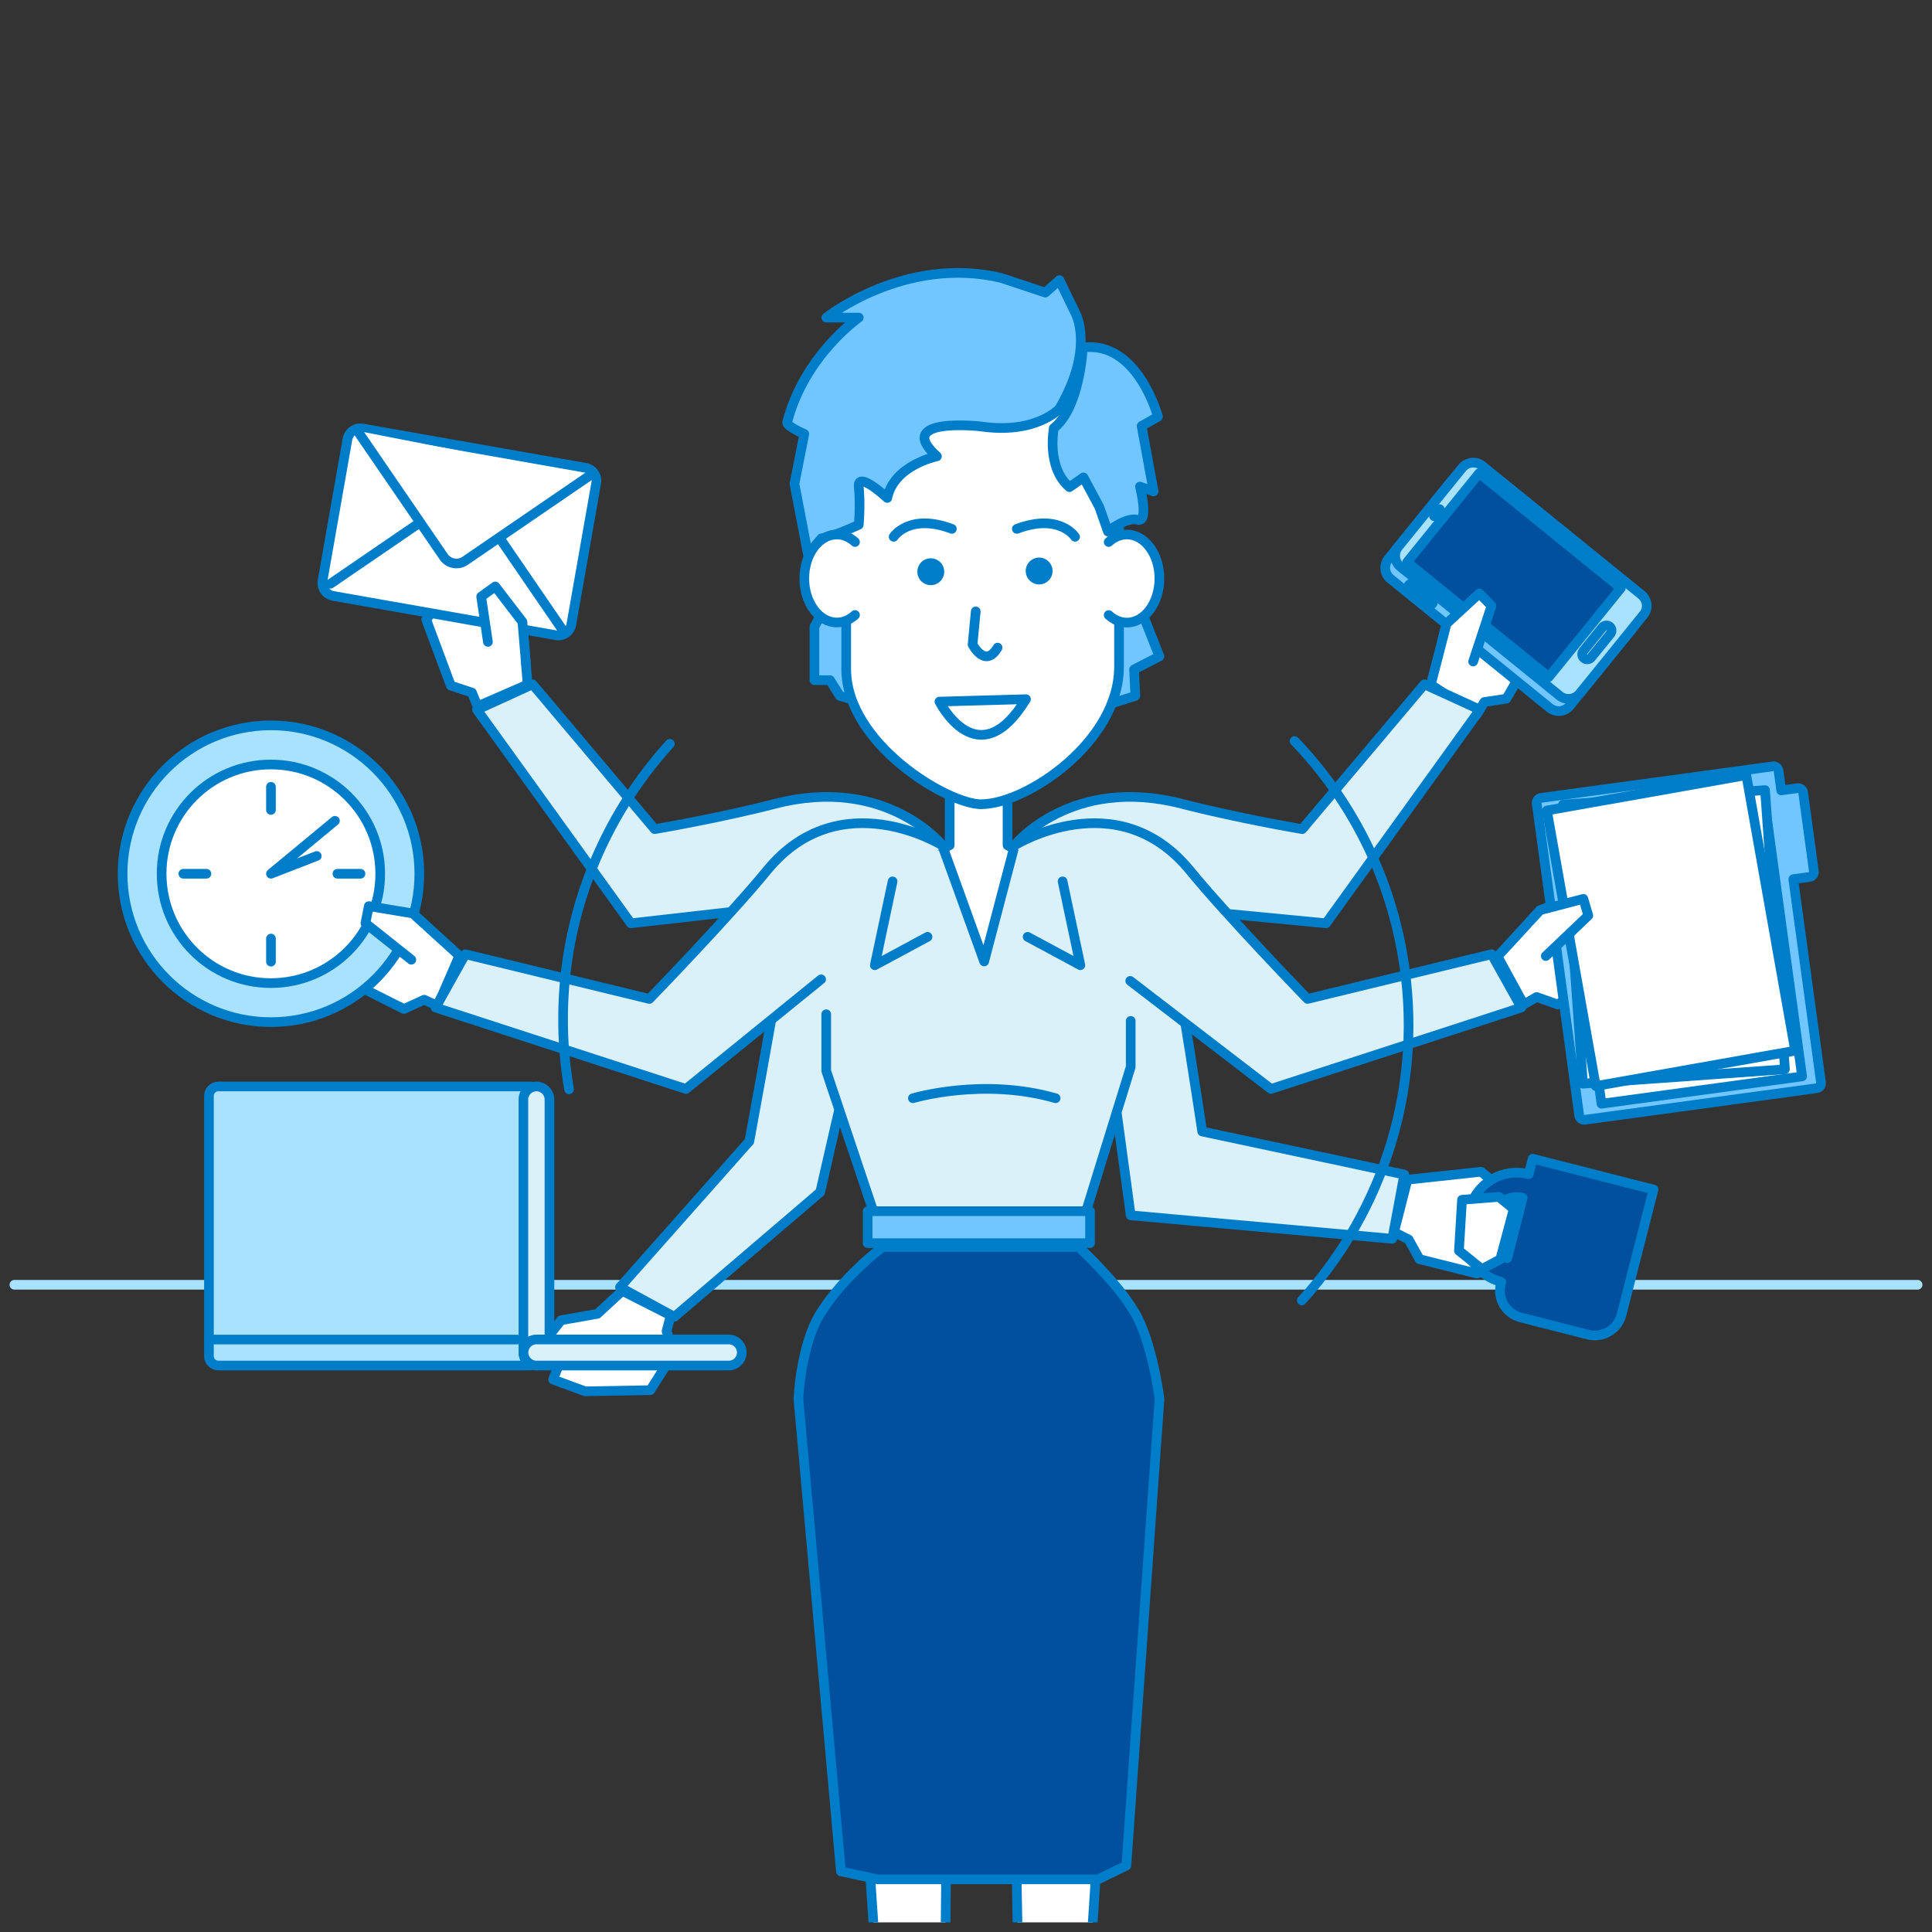 <?xml version="1.0" encoding="UTF-8"?><svg id="_43" xmlns="http://www.w3.org/2000/svg" xmlns:xlink="http://www.w3.org/1999/xlink" viewBox="0 0 200 200"><rect x="0" y="0" width="200" height="200" fill="#333333" stroke="none"/><defs><style>.cls-1,.cls-2,.cls-3{fill:none;}.cls-2{stroke:#007dc8;}.cls-2,.cls-3{stroke-linecap:round;stroke-linejoin:round;}.cls-3{stroke:#a9e2ff;}.cls-4{clip-path:url(#clippath);}.cls-5{fill:#00509e;}.cls-6{fill:#007dc8;}.cls-7{fill:#fff;}.cls-8{fill:#71c6ff;}.cls-9{fill:#a9e2ff;}.cls-10{fill:#dbf1fa;}</style><clipPath id="clippath"><rect class="cls-1" x="1" y="1" width="198" height="198"/></clipPath></defs><line class="cls-3" x1="1.49" y1="133" x2="198.51" y2="133"/><g class="cls-4"><polygon class="cls-7" points="152.85 73.98 153.66 72.67 155.94 72.33 159.61 66.01 156.44 60.09 155.14 58.34 149.75 64.56 148.12 70.87 152.85 73.98"/><polygon class="cls-2" points="152.85 73.98 153.66 72.67 155.94 72.33 159.61 66.01 156.44 60.09 155.14 58.34 149.75 64.56 148.12 70.87 152.85 73.98"/><path class="cls-10" d="m116.84,93.62l20.43,1.96,15.93-22.11-5.75-2.63-12.64,14.99c.13.03-6.65-1.12-12.46-2.62-11.53-2.98-17.33,4.3-17.33,4.3"/><path class="cls-2" d="m116.84,93.62l20.43,1.96,15.93-22.11-5.75-2.63-12.64,14.99c.13.03-6.65-1.12-12.46-2.62-11.53-2.98-17.33,4.3-17.33,4.3"/><path class="cls-8" d="m169.12,64.9l-6.62,8.17c-.51.63-1.43.72-2.06.22l-16.5-13.37c-.63-.51-.72-1.43-.22-2.06l6.62-8.18c.5-.63,1.43-.72,2.06-.22l16.5,13.37c.62.51.72,1.43.22,2.06"/><path class="cls-2" d="m169.12,64.9l-6.62,8.17c-.51.63-1.43.72-2.06.22l-16.5-13.37c-.63-.51-.72-1.43-.22-2.06l6.62-8.18c.5-.63,1.43-.72,2.06-.22l16.5,13.37c.62.51.72,1.43.22,2.06Z"/><path class="cls-9" d="m170.14,63.63l-6.62,8.18c-.51.62-1.43.72-2.06.22l-16.5-13.37c-.62-.51-.72-1.43-.21-2.06l6.62-8.17c.51-.62,1.43-.72,2.06-.22l16.5,13.37c.62.51.72,1.43.22,2.05"/><path class="cls-2" d="m170.14,63.63l-6.62,8.18c-.51.62-1.43.72-2.06.22l-16.5-13.37c-.62-.51-.72-1.43-.21-2.06l6.62-8.17c.51-.62,1.43-.72,2.06-.22l16.5,13.37c.62.51.72,1.43.22,2.05Z"/><rect class="cls-5" x="150.8" y="50.1" width="11.85" height="18.88" transform="translate(11.81 143.84) rotate(-50.99)"/><rect class="cls-2" x="150.8" y="50.1" width="11.85" height="18.88" transform="translate(11.81 143.84) rotate(-50.99)"/><line class="cls-10" x1="148.45" y1="53.43" x2="149.04" y2="52.71"/><line class="cls-2" x1="148.45" y1="53.43" x2="149.04" y2="52.71"/><path class="cls-10" d="m166.72,65.6l-2,2.46c-.18.23-.52.26-.74.08-.23-.18-.26-.52-.08-.74l1.99-2.46c.18-.22.52-.26.74-.08.23.18.26.52.08.74"/><path class="cls-2" d="m166.72,65.6l-2,2.46c-.18.23-.52.26-.74.08-.23-.18-.26-.52-.08-.74l1.99-2.46c.18-.22.52-.26.74-.08.23.18.26.52.08.74Z"/><path class="cls-9" d="m148.29,62.49h0c-.08.1-.24.12-.34.04l-2.05-1.66c-.1-.08-.12-.24-.04-.34.08-.1.24-.12.34-.04l2.05,1.66c.1.08.12.24.04.34"/><path class="cls-2" d="m148.29,62.49h0c-.08.1-.24.12-.34.04l-2.05-1.66c-.1-.08-.12-.24-.04-.34.08-.1.24-.12.34-.04l2.05,1.66c.1.08.12.24.04.34Z"/><polyline class="cls-7" points="152.5 68.48 154.4 62.72 153.14 61.43 149.75 64.56 149.34 66.15"/><polyline class="cls-2" points="152.5 68.48 154.4 62.72 153.14 61.43 149.75 64.56 149.34 66.15"/><path class="cls-10" d="m84.01,93.46l-18.7,2.12-15.93-22.11,5.75-2.63,12.64,14.99c-.13.03,6.65-1.12,12.46-2.62,11.53-2.98,17.33,4.3,17.33,4.3"/><path class="cls-2" d="m84.01,93.46l-18.7,2.12-15.93-22.11,5.75-2.63,12.64,14.99c-.13.03,6.65-1.12,12.46-2.62,11.53-2.98,17.33,4.3,17.33,4.3"/><polygon class="cls-7" points="49.43 73.12 48.86 71.7 46.67 70.97 44.12 64.13 48.25 58.83 49.83 57.32 54.08 64.37 54.62 70.86 49.43 73.12"/><polygon class="cls-2" points="49.43 73.12 48.86 71.7 46.67 70.97 44.12 64.13 48.25 58.83 49.83 57.32 54.08 64.37 54.62 70.86 49.43 73.12"/><path class="cls-7" d="m57.56,65.76l-23.07-4.07c-.73-.13-1.23-.84-1.1-1.57l2.58-14.66c.13-.73.83-1.23,1.57-1.1l23.08,4.07c.73.13,1.23.83,1.1,1.57l-2.58,14.66c-.13.73-.83,1.23-1.57,1.1"/><path class="cls-2" d="m57.56,65.76l-23.07-4.07c-.73-.13-1.23-.84-1.1-1.57l2.58-14.66c.13-.73.83-1.23,1.57-1.1l23.08,4.07c.73.13,1.23.83,1.1,1.57l-2.58,14.66c-.13.73-.83,1.23-1.57,1.1Z"/><path class="cls-7" d="m34.21,60.43l12.79-8.75c.72-.5,1.73-.33,2.24.4l8.94,13.05"/><path class="cls-2" d="m34.21,60.43l12.79-8.75c.72-.5,1.73-.33,2.24.4l8.94,13.05"/><path class="cls-7" d="m60.96,49.29l-12.79,8.75c-.72.51-1.73.33-2.23-.39l-8.94-13.05"/><path class="cls-2" d="m60.96,49.29l-12.79,8.75c-.72.51-1.73.33-2.23-.39l-8.94-13.05"/><polyline class="cls-7" points="50.51 66.45 49.81 61.76 51.27 60.71 54.08 64.37 54.44 68.67"/><polyline class="cls-2" points="50.51 66.45 49.81 61.76 51.27 60.71 54.08 64.37 54.44 68.67"/><polygon class="cls-7" points="45.3 104.13 43.91 103.49 41.81 104.45 35.28 101.17 34.68 94.48 34.81 92.31 42.73 94.56 47.55 98.94 45.3 104.13"/><polygon class="cls-2" points="45.3 104.13 43.91 103.49 41.81 104.45 35.28 101.17 34.68 94.48 34.81 92.31 42.73 94.56 47.55 98.94 45.3 104.13"/><path class="cls-7" d="m109.29,90.34s2.37,18.14-8.66,17c-9.63,0-8.15-17-8.15-17l5.83-2.84v-5.35h5.99v5.35l4.99,2.84Z"/><path class="cls-2" d="m109.29,90.34s2.37,18.14-8.66,17c-9.63,0-8.15-17-8.15-17l5.83-2.84v-5.35h5.99v5.35l4.99,2.84Z"/><polygon class="cls-7" points="111.16 228.6 105.89 228.6 105.08 185.73 103.39 158.93 98.18 158.93 98.01 186.31 97.62 228.6 92.4 228.6 89.58 186.72 86.42 146.45 116.6 146.45 114 185.73 111.16 228.6"/><polygon class="cls-2" points="111.16 228.6 105.89 228.6 105.08 185.73 103.39 158.93 98.18 158.93 98.01 186.31 97.62 228.6 92.4 228.6 89.58 186.72 86.42 146.45 116.6 146.45 114 185.73 111.16 228.6"/><polygon class="cls-7" points="157.74 103.98 159.07 103.21 161.24 103.98 167.46 100.14 167.46 93.42 167.13 91.26 159.44 94.22 155.03 99.01 157.74 103.98"/><polygon class="cls-2" points="157.74 103.98 159.07 103.21 161.24 103.98 167.46 100.14 167.46 93.42 167.13 91.26 159.44 94.22 155.03 99.01 157.74 103.98"/><path class="cls-10" d="m105.05,87.51s12.98-2.21,16.22,10.73c.91,3.62,3.18,18.89,3.18,18.89l20.92,4.46-1.24,6.65-27.08-2.43-1.45-10.67,1.45-4.69v-4.77,4.77l-5.64,18.24h-19.9l-5.98-17.83v-5.87,5.87l1.34,3.99-1.96,8.56-15.1,12.91-5.63-3.07,13.39-15.1c-.02.13,2.32-12.58,3.29-18.5,1.92-11.76,16.68-12.14,16.68-12.14l4.34,12.02,3.16-12.02Z"/><path class="cls-2" d="m105.05,87.51s12.98-2.21,16.22,10.73c.91,3.62,3.18,18.89,3.18,18.89l20.92,4.46-1.24,6.65-27.08-2.43-1.45-10.67,1.45-4.69v-4.77,4.77l-5.64,18.24h-19.9l-5.98-17.83v-5.87,5.87l1.34,3.99-1.96,8.56-15.1,12.91-5.63-3.07,13.39-15.1c-.02.13,2.32-12.58,3.29-18.5,1.92-11.76,16.68-12.14,16.68-12.14l4.34,12.02,3.16-12.02Z"/><path class="cls-10" d="m85,101.38l-13.99,11.35-25.92-8.43,3.08-5.52,19.05,4.63c-.08.1,8.37-8.64,12.17-13.29,7.54-9.22,18.15-2.61,18.15-2.61"/><path class="cls-2" d="m85,101.38l-13.99,11.35-25.92-8.43,3.08-5.52,19.05,4.63c-.08.1,8.37-8.64,12.17-13.29,7.54-9.22,18.15-2.61,18.15-2.61"/><path class="cls-10" d="m117,101.54l14.57,11.19,25.92-8.43-3.08-5.52-19.05,4.63c.08.1-8.37-8.64-12.17-13.29-7.54-9.22-18.15-2.61-18.15-2.61"/><path class="cls-2" d="m117,101.54l14.57,11.19,25.92-8.43-3.08-5.52-19.05,4.63c.08.1-8.37-8.64-12.17-13.29-7.54-9.22-18.15-2.61-18.15-2.61"/><rect class="cls-8" x="89.82" y="125.38" width="23.02" height="3.31"/><rect class="cls-2" x="89.82" y="125.38" width="23.02" height="3.31"/><path class="cls-5" d="m117.39,135.74c-1.9-3.17-5.74-6.65-5.74-6.65h-20.28s-3.96,2.91-6.43,6.86c-2.07,3.31-2.29,8.87-2.29,8.87l4.4,48.9,3.82.83h22.8l2.93-1.42,3.43-48.31s-.73-5.91-2.63-9.08"/><path class="cls-2" d="m117.39,135.74c-1.9-3.17-5.74-6.65-5.74-6.65h-20.28s-3.96,2.91-6.43,6.86c-2.07,3.31-2.29,8.87-2.29,8.87l4.4,48.9,3.82.83h22.8l2.93-1.42,3.43-48.31s-.73-5.91-2.63-9.08Z"/><path class="cls-2" d="m94.5,113.69s7.25-2.18,14.78,0"/><polyline class="cls-2" points="92.4 91.24 90.56 99.92 96.02 96.98"/><polyline class="cls-2" points="110 91.24 111.84 99.92 106.38 96.98"/><polygon class="cls-8" points="84.31 64.87 84.31 70.41 85.92 70.41 86.94 72.04 91.4 73.31 93.32 68.04 86.94 60.13 84.31 64.87"/><polygon class="cls-2" points="84.31 64.87 84.31 70.41 85.92 70.41 86.94 72.04 91.4 73.31 93.32 68.04 86.94 60.13 84.31 64.87"/><polygon class="cls-8" points="118.38 63.79 120.02 67.95 117.4 69.3 117.53 72.04 113.53 73.3 111.8 68.04 117.53 60.13 118.38 63.79"/><polygon class="cls-2" points="118.38 63.79 120.02 67.95 117.4 69.3 117.53 72.04 113.53 73.3 111.8 68.04 117.53 60.13 118.38 63.79"/><path class="cls-7" d="m101.6,83.26h0c-3.52,0-14-6.3-14-14v-22.92c0-6.98,5.71-12.69,12.69-12.69h2.86c6.98,0,12.69,5.71,12.69,12.69v22.67c0,7.83-9.65,14.24-14.24,14.24"/><path class="cls-2" d="m101.6,83.26h0c-3.52,0-14-6.3-14-14v-22.92c0-6.98,5.71-12.69,12.69-12.69h2.86c6.98,0,12.69,5.71,12.69,12.69v22.67c0,7.83-9.65,14.24-14.24,14.24Z"/><path class="cls-2" d="m103.27,67.04c-1.29,2.21-2.59-.32-2.59-.32l.33-3.43"/><path class="cls-2" d="m97.25,72.63s3.97,7.91,8.96-.25l-8.96.25Z"/><path class="cls-6" d="m97.34,58.2c.54.54.54,1.42,0,1.97-.54.54-1.42.54-1.97,0-.54-.54-.54-1.42,0-1.97.54-.54,1.42-.54,1.97,0"/><path class="cls-6" d="m108.11,60.39c-.71.3-1.52-.03-1.82-.74-.3-.71.03-1.52.74-1.82.71-.3,1.52.03,1.82.74.3.71-.03,1.52-.74,1.82"/><path class="cls-2" d="m92.51,55.57s1.61-2.49,6.03-.82"/><path class="cls-2" d="m111.29,55.57s-1.61-2.49-6.03-.82"/><path class="cls-8" d="m109.67,42.31s-2.42,2.68-8.17,1.83c0,0-9.08-1.02-4.51,3.1,0,0-4.45.9-5.14,4.31,0,0-3.15-2.93-2.95-1.13.19,1.8,0,3.9,0,3.9,0,0-2.62,1.24-3.87,1.41l-1.38,1.71-1.41-7.36,1.02-5.16s-1.78-.76-1.78-1.18c1.78-6.94,7.42-10.86,7.42-10.86h-3.36s8.12-6.48,18.1-4.11l4.57,1.52,1.46-1.29,1.64,3.38s2.07,3.59-1.64,9.92"/><path class="cls-2" d="m109.67,42.31s-2.42,2.68-8.17,1.83c0,0-9.08-1.02-4.51,3.1,0,0-4.45.9-5.14,4.31,0,0-3.15-2.93-2.95-1.13.19,1.8,0,3.9,0,3.9,0,0-2.62,1.24-3.87,1.41l-1.38,1.71-1.41-7.36,1.02-5.16s-1.78-.76-1.78-1.18c1.78-6.94,7.42-10.86,7.42-10.86h-3.36s8.12-6.48,18.1-4.11l4.57,1.52,1.46-1.29,1.64,3.38s2.07,3.59-1.64,9.92Z"/><path class="cls-8" d="m109.09,44.34s-.79,4.06,1.62,6.09l1.45-1.01,1.63,3.04.9,2.56s1.88-1.54,3.08-1.21c1.2.34.24-3.44.24-3.44l1.41.5-1.24-6.77,1.69-.96s-2.09-7.9-7.78-7.16c0,0-.27,6.2-3.01,8.35"/><path class="cls-2" d="m109.09,44.34s-.79,4.06,1.62,6.09l1.45-1.01,1.63,3.04.9,2.56s1.88-1.54,3.08-1.21c1.2.34.24-3.44.24-3.44l1.41.5-1.24-6.77,1.69-.96s-2.09-7.9-7.78-7.16c0,0-.27,6.2-3.01,8.35Z"/><path class="cls-7" d="m114.77,63.67c.54.49,1.18.78,1.88.78,1.86,0,3.37-2.04,3.37-4.56s-1.51-4.56-3.37-4.56c-.7,0-1.34.29-1.88.78"/><path class="cls-2" d="m114.77,63.67c.54.49,1.18.78,1.88.78,1.86,0,3.37-2.04,3.37-4.56s-1.51-4.56-3.37-4.56c-.7,0-1.34.29-1.88.78"/><path class="cls-7" d="m88.51,56.11c-.09-.08-.18-.16-.28-.23-.48-.35-1.02-.55-1.6-.55-1.86,0-3.37,2.04-3.37,4.55s1.51,4.56,3.37,4.56c.7,0,1.34-.29,1.88-.78"/><path class="cls-2" d="m88.51,56.11c-.09-.08-.18-.16-.28-.23-.48-.35-1.02-.55-1.6-.55-1.86,0-3.37,2.04-3.37,4.55s1.51,4.56,3.37,4.56c.7,0,1.34-.29,1.88-.78"/><path class="cls-8" d="m186.08,81.59l-1.69.23-.28-2.05c-.04-.28-.3-.48-.58-.44l-24.01,3.27c-.28.04-.48.3-.44.58l4.4,32.3c.04.28.3.48.58.44l24.01-3.27c.28-.04.48-.3.44-.58l-2.87-21.06,1.69-.23c.28-.04.48-.3.44-.58l-1.11-8.17c-.04-.28-.3-.48-.58-.44"/><path class="cls-2" d="m186.08,81.59l-1.69.23-.28-2.05c-.04-.28-.3-.48-.58-.44l-24.01,3.27c-.28.04-.48.3-.44.58l4.4,32.3c.04.28.3.48.58.44l24.01-3.27c.28-.04.48-.3.44-.58l-2.87-21.06,1.69-.23c.28-.04.48-.3.44-.58l-1.11-8.17c-.04-.28-.3-.48-.58-.44Z"/><rect class="cls-7" x="163.73" y="84" width="20.96" height="28.97" transform="translate(-11.7 24.43) rotate(-7.76)"/><rect class="cls-2" x="163.73" y="84" width="20.96" height="28.97" transform="translate(-11.7 24.43) rotate(-7.76)"/><rect class="cls-10" x="164.72" y="87.5" width="4.08" height=".7" transform="translate(-10.37 23.43) rotate(-7.79)"/><rect class="cls-10" x="176.54" y="85.89" width="4.08" height=".7" transform="translate(-10.02 24.93) rotate(-7.77)"/><rect class="cls-10" x="164.89" y="88.65" width="7.67" height=".7" transform="translate(-10.45 23.55) rotate(-7.75)"/><rect class="cls-10" x="165.08" y="90.04" width="7.67" height=".7" transform="translate(-10.64 23.59) rotate(-7.75)"/><rect class="cls-10" x="166.01" y="96.81" width="8.52" height=".7" transform="translate(-11.56 23.87) rotate(-7.76)"/><rect class="cls-10" x="166.16" y="97.7" width="16.01" height=".7" transform="translate(-11.65 24.43) rotate(-7.76)"/><rect class="cls-10" x="166.35" y="99.09" width="16.01" height=".7" transform="translate(-11.84 24.47) rotate(-7.76)"/><rect class="cls-10" x="166.54" y="100.48" width="16.01" height=".7" transform="translate(-12.01 24.48) rotate(-7.76)"/><rect class="cls-10" x="166.73" y="101.87" width="16.01" height=".7" transform="translate(-12.21 24.55) rotate(-7.76)"/><path class="cls-2" d="m168.91,109.1c.32-1.23,1.1-2.33,2.15-3.05.18.26.08.62-.03.91-.56,1.57-1.17,3.21-2.41,4.33-.35-.58-.46-1.29-.4-1.96.05-.68.25-1.33.48-1.97.53.34.53,1.12.9,1.63.1.14.24.25.41.28.33.05.57-.26.83-.48.04-.04.1-.08.16-.08.07,0,.12.05.18.08.33.18.72-.05,1.08-.15.92-.25,2.02.34,2.78-.23"/><rect class="cls-7" x="162.82" y="82.5" width="20.96" height="28.97" transform="translate(-6.47 12.58) rotate(-4.08)"/><rect class="cls-2" x="162.82" y="82.5" width="20.96" height="28.97" transform="translate(-6.47 12.58) rotate(-4.08)"/><rect class="cls-10" x="164.51" y="85.55" width="4.08" height=".7" transform="translate(-5.67 12.01) rotate(-4.06)"/><rect class="cls-10" x="176.41" y="84.7" width="4.08" height=".7" transform="translate(-5.61 12.94) rotate(-4.09)"/><rect class="cls-10" x="164.61" y="86.82" width="7.67" height=".7" transform="translate(-5.77 12.19) rotate(-4.08)"/><rect class="cls-10" x="164.7" y="88.22" width="7.67" height=".7" transform="translate(-5.87 12.2) rotate(-4.08)"/><rect class="cls-10" x="165.2" y="95.07" width="8.53" height=".7" transform="translate(-6.37 12.32) rotate(-4.09)"/><rect class="cls-10" x="165.29" y="96.21" width="16.01" height=".7" transform="translate(-6.43 12.57) rotate(-4.08)"/><rect class="cls-10" x="165.39" y="97.6" width="16.01" height=".7" transform="translate(-6.53 12.58) rotate(-4.08)"/><rect class="cls-10" x="165.49" y="99" width="16.01" height=".7" transform="translate(-6.64 12.62) rotate(-4.09)"/><polygon class="cls-10" points="181.6 100.53 165.63 101.67 165.58 100.97 181.55 99.83 181.6 100.53"/><path class="cls-2" d="m167.34,107.24c.4-1.21,1.24-2.26,2.34-2.91.16.27.04.62-.09.91-.66,1.53-1.37,3.13-2.68,4.16-.31-.6-.37-1.31-.28-1.98.1-.67.34-1.32.61-1.94.51.37.46,1.15.8,1.68.09.14.22.27.39.3.32.07.59-.23.86-.42.05-.04.1-.07.16-.07.07,0,.12.05.17.09.32.2.72,0,1.09-.08.93-.2,2,.47,2.79-.05"/><rect class="cls-7" x="162.51" y="81.84" width="20.96" height="28.97" transform="translate(-14.17 31.71) rotate(-10.06)"/><rect class="cls-2" x="162.51" y="81.84" width="20.96" height="28.97" transform="translate(-14.17 31.71) rotate(-10.06)"/><polyline class="cls-7" points="160.02 98.97 164.42 94.78 163.91 93.05 159.44 94.22 158.33 95.42"/><polyline class="cls-2" points="160.02 98.97 164.42 94.78 163.91 93.05 159.44 94.22 158.33 95.42"/><polygon class="cls-7" points="144.31 127.55 145.82 128.31 146.95 130.35 152.9 131.84 155.24 130.6 156.93 124.23 153.32 121.3 145.7 122.12 144.31 127.55"/><polygon class="cls-2" points="144.31 127.55 145.82 128.31 146.95 130.35 152.9 131.84 155.24 130.6 156.93 124.23 153.32 121.3 145.7 122.12 144.31 127.55"/><path class="cls-5" d="m152.14,125.17l-.36,1.41c-.69,2.69.94,5.43,3.63,6.12l-.05.21c-.39,1.52.54,3.08,2.06,3.47l6.97,1.78c1.52.39,3.08-.54,3.47-2.06l3.31-12.96-12.51-3.19-.41,1.6c-2.69-.69-5.44.94-6.12,3.63m2.45.63c.34-1.34,1.71-2.14,3.04-1.8l-1.6,6.25c-1.34-.34-2.15-1.71-1.81-3.04l.36-1.4Z"/><path class="cls-2" d="m152.14,125.17l-.36,1.41c-.69,2.69.94,5.43,3.63,6.12l-.05.21c-.39,1.52.54,3.08,2.06,3.47l6.97,1.78c1.52.39,3.08-.54,3.47-2.06l3.31-12.96-12.51-3.19-.41,1.6c-2.69-.69-5.44.94-6.12,3.63Zm2.45.63c.34-1.34,1.71-2.14,3.04-1.8l-1.6,6.25c-1.34-.34-2.15-1.71-1.81-3.04l.36-1.4Z"/><polygon class="cls-7" points="151.03 129.47 153.4 131.38 155.31 130.36 156.7 125.16 155.16 123.9 151.35 124.2 151.03 129.47"/><polygon class="cls-2" points="151.03 129.47 153.4 131.38 155.31 130.36 156.7 125.16 155.16 123.9 151.35 124.2 151.03 129.47"/><path class="cls-9" d="m43.41,90.45c0,8.49-6.88,15.36-15.36,15.36s-15.36-6.88-15.36-15.36,6.88-15.36,15.36-15.36,15.36,6.88,15.36,15.36"/><path class="cls-2" d="m43.41,90.45c0,8.49-6.88,15.36-15.36,15.36s-15.36-6.88-15.36-15.36,6.88-15.36,15.36-15.36,15.36,6.88,15.36,15.36Z"/><path class="cls-7" d="m39.36,90.45c0,6.25-5.07,11.32-11.32,11.32s-11.31-5.07-11.31-11.32,5.06-11.31,11.31-11.31,11.32,5.07,11.32,11.31"/><path class="cls-2" d="m39.36,90.45c0,6.25-5.07,11.32-11.32,11.32s-11.31-5.07-11.31-11.32,5.06-11.31,11.31-11.31,11.32,5.07,11.32,11.31Z"/><polyline class="cls-2" points="34.67 84.97 28.05 90.45 32.79 88.61"/><line class="cls-2" x1="28.05" y1="81.45" x2="28.05" y2="83.84"/><line class="cls-2" x1="18.98" y1="90.45" x2="21.37" y2="90.45"/><line class="cls-2" x1="34.93" y1="90.45" x2="37.32" y2="90.45"/><line class="cls-2" x1="28.05" y1="97.16" x2="28.05" y2="99.55"/><polyline class="cls-7" points="42.58 99.35 37.83 95.57 38.18 93.8 42.73 94.56 43.94 95.66"/><polyline class="cls-2" points="42.58 99.35 37.83 95.57 38.18 93.8 42.73 94.56 43.94 95.66"/><path class="cls-2" d="m134.01,76.71c5.66,5.89,9.68,13.48,11.18,22.14,2.32,13.41-1.94,26.43-10.43,35.77"/><path class="cls-2" d="m58.91,112.77c-.44-2.57-.65-5.12-.62-7.64.09-10.62,4.19-20.58,11.05-28.13"/><polygon class="cls-7" points="69.43 136.17 69 137.8 69.79 140 67.32 143.91 60.58 144.03 57.26 142.81 58.79 138.82 56.4 138.83 58.09 136.67 61.84 136.01 64.42 133.63 69.43 136.17"/><polygon class="cls-2" points="69.43 136.17 69 137.8 69.79 140 67.32 143.91 60.58 144.03 57.26 142.81 58.79 138.82 56.4 138.83 58.09 136.67 61.84 136.01 64.42 133.63 69.43 136.17"/><path class="cls-9" d="m22.61,141.36h32.32c.54,0,.98-.44.98-.98v-26.93c0-.54-.44-.98-.98-.98H22.61c-.54,0-.98.44-.98.98v26.93c0,.54.44.98.98.98"/><path class="cls-2" d="m22.61,112.47h32.32c.54,0,.98.44.98.98v26.93c0,.54-.44.98-.98.98H22.61c-.54,0-.98-.44-.98-.98v-26.93c0-.54.44-.98.98-.98Z"/><path class="cls-10" d="m55.53,141.36h0c.74,0,1.35-.61,1.35-1.35v-26.19c0-.74-.61-1.35-1.35-1.35s-1.35.61-1.35,1.35v26.19c0,.74.61,1.35,1.35,1.35"/><path class="cls-2" d="m55.53,141.36h0c.74,0,1.35-.61,1.35-1.35v-26.19c0-.74-.61-1.35-1.35-1.35s-1.35.61-1.35,1.35v26.19c0,.74.61,1.35,1.35,1.35Z"/><path class="cls-10" d="m54.19,140.01h0c0,.74.61,1.35,1.35,1.35h19.9c.74,0,1.35-.61,1.35-1.35s-.61-1.35-1.35-1.35h-19.9c-.74,0-1.35.61-1.35,1.35"/><path class="cls-2" d="m54.19,140.01h0c0,.74.61,1.35,1.35,1.35h19.9c.74,0,1.35-.61,1.35-1.35s-.61-1.35-1.35-1.35h-19.9c-.74,0-1.35.61-1.35,1.35Z"/><line class="cls-2" x1="53.52" y1="138.67" x2="21.63" y2="138.67"/></g></svg>